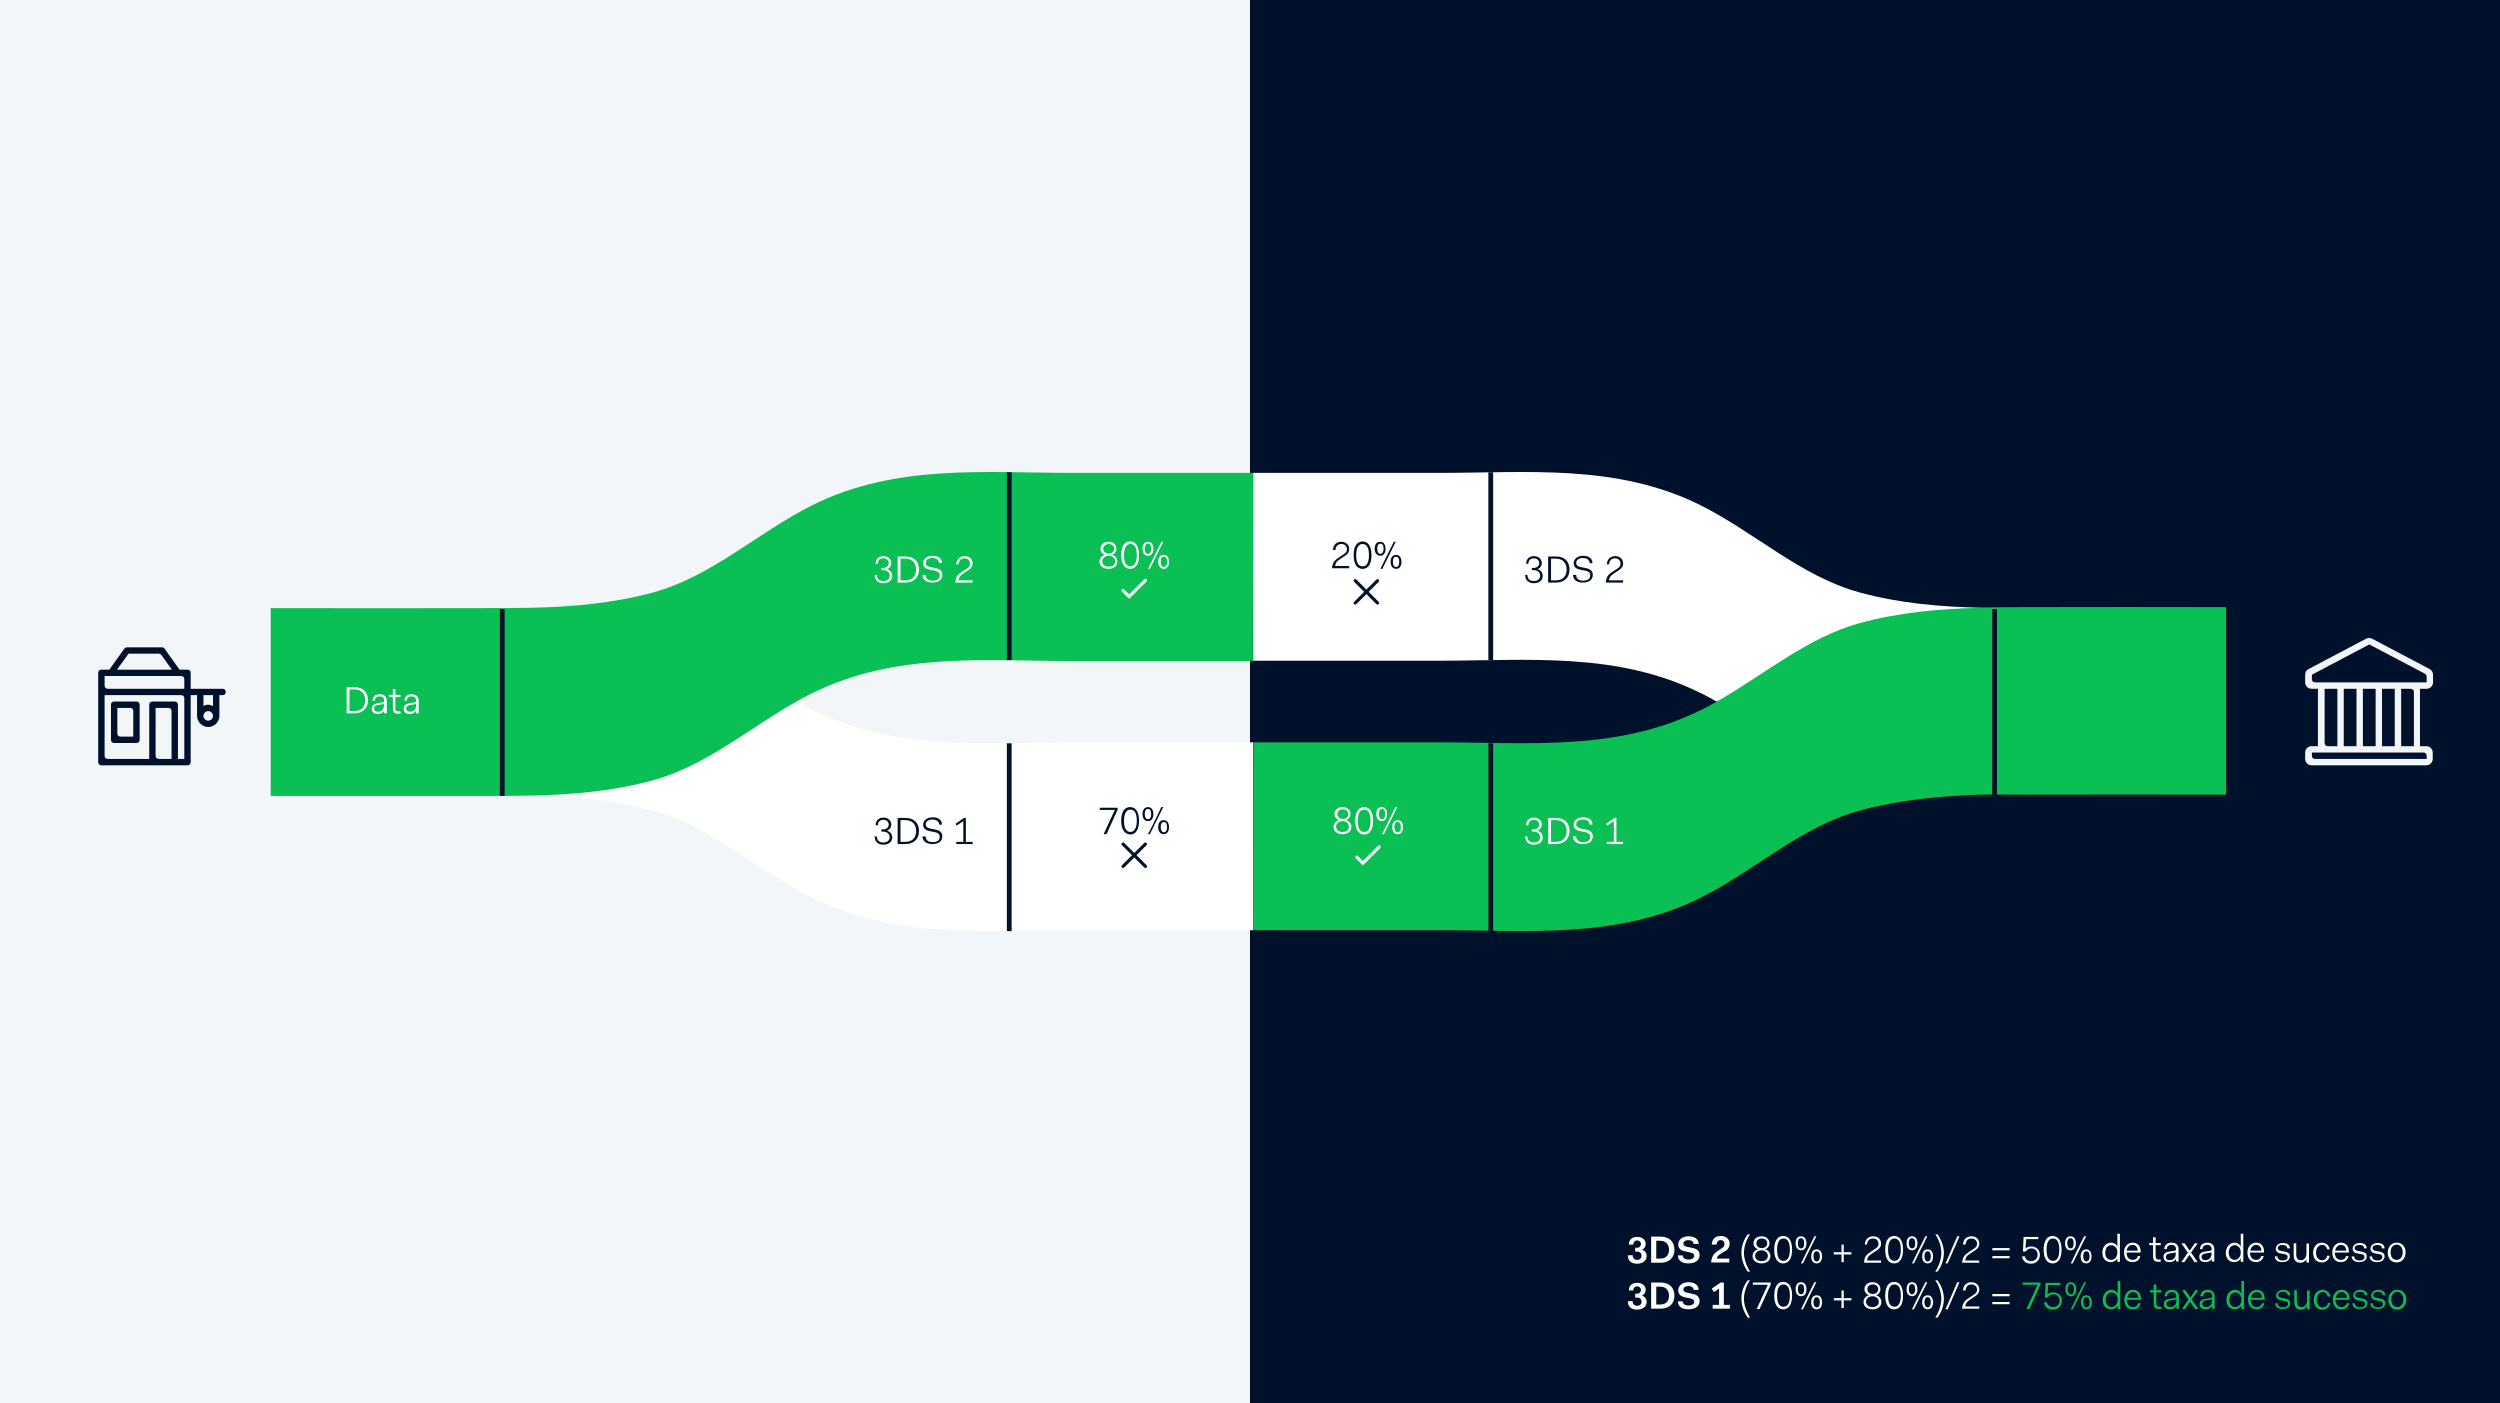 <svg xmlns="http://www.w3.org/2000/svg" xml:space="preserve" x="0" y="0" version="1.1" viewBox="0 0 784 440"><path fill="#00112C" d="M0 0H784V440H0z"/><path fill="#F3F6F9" d="M0 0H392V440H0z"/><path fill="#FFF" d="M538.3 220c-1.8-1-3.5-2-5.3-2.8-26.1-12.9-54.2-10-81.5-10H393v-58.9h58.5c27.3 0 55.4-2.9 81.5 10 17.3 8.6 31.6 22.4 50.2 27.5 12.5 3.4 25.3 4.5 38.1 4.8 4.7.1 9.4.1 14.2.1 35.9.1 26.8 0 62.6 0M249.7 220c1.8 1 3.5 2 5.3 2.8 26.1 12.9 54.2 10 81.5 10H393v58.9h-56.5c-27.3 0-55.4 2.9-81.5-10-17.3-8.6-31.6-22.4-50.2-27.5-12.5-3.4-25.3-4.5-38-4.8h-.1c-4.7-.1-9.4-.1-14.2-.2-35.9-.1-31.8 0-67.6 0"/><path fill="#0ABF53" d="M393 291.7h58.5c27.3 0 55.4 2.9 81.5-10 17.3-8.6 31.6-22.4 50.2-27.5 12.5-3.4 25.3-4.6 38-5h.1c4.7-.1 9.4 0 14.2 0 35.9-.1 26.8 0 62.6 0v-58.8c-35.9 0-26.8-.1-62.6 0-4.7 0-9.4 0-14.2.2-12.8.3-25.6 1.4-38.1 4.8-16.6 4.6-29.8 16.1-44.8 24.6-1.8 1-3.5 2-5.3 2.8-26.1 12.9-54.2 10-81.5 10h-58.5"/><g fill="#00112C"><path d="M479 180.3c0 1.3.8 1.9 2 1.9s2-.6 2-1.7c0-1-.9-1.7-2-1.7h-.6v-.7h.6c.9 0 1.7-.6 1.7-1.5 0-1-.8-1.5-1.7-1.5s-1.7.5-1.7 1.7h-.7c0-1.5 1-2.4 2.4-2.4 1.5 0 2.5.9 2.5 2.2 0 .9-.6 1.7-1.4 1.9.9.2 1.7 1 1.7 2.1 0 1.5-1.2 2.3-2.8 2.3s-2.7-.9-2.7-2.6zM485.5 174.5h2.4c2.9 0 4.3 1.7 4.3 4.1s-1.5 4.1-4.3 4.1h-2.4zm.9.7v6.8h1.5c2.4 0 3.4-1.5 3.4-3.4 0-1.8-1-3.4-3.4-3.4zM494.3 180.4c0 1.1.9 1.7 2.2 1.7 1.4 0 2.2-.6 2.2-1.7 0-2.5-5.2-.6-5.2-3.8 0-1.3 1.2-2.3 3-2.3 1.7 0 2.9.8 2.9 2.3h-.9c0-1-.9-1.6-2.1-1.6s-2.1.6-2.1 1.5c0 2.4 5.2.5 5.2 3.8 0 1.5-1.2 2.4-3.1 2.4s-3.1-.9-3.1-2.4h1zM505.7 179.3l.9-.6c.9-.6 1.6-.9 1.6-2 0-.8-.6-1.6-1.7-1.6s-1.8.6-1.9 1.9h-.7c.1-1.9 1.4-2.6 2.6-2.6 1.5 0 2.5.9 2.5 2.3s-1 1.9-1.9 2.5l-.9.6c-1.3.8-1.5 1.4-1.6 2.2h4.4v.7h-5.4c.1-1.8.8-2.6 2.1-3.4"/></g><g fill="#FFF"><path d="M479 262.3c0 1.3.8 1.9 2 1.9s2-.6 2-1.7c0-1-.9-1.7-2-1.7h-.6v-.7h.6c.9 0 1.7-.6 1.7-1.5 0-1-.8-1.5-1.7-1.5s-1.7.5-1.7 1.7h-.7c0-1.5 1-2.4 2.4-2.4 1.5 0 2.5.9 2.5 2.2 0 .9-.6 1.7-1.4 1.9.9.2 1.7 1 1.7 2.1 0 1.5-1.2 2.3-2.8 2.3s-2.7-.9-2.7-2.6zM485.5 256.5h2.4c2.9 0 4.3 1.7 4.3 4.1s-1.5 4.1-4.3 4.1h-2.4zm.9.7v6.8h1.5c2.4 0 3.4-1.5 3.4-3.4 0-1.8-1-3.4-3.4-3.4zM494.3 262.4c0 1.1.9 1.7 2.2 1.7 1.4 0 2.2-.6 2.2-1.7 0-2.5-5.2-.6-5.2-3.8 0-1.3 1.2-2.3 3-2.3 1.7 0 2.9.8 2.9 2.3h-.9c0-1-.9-1.6-2.1-1.6s-2.1.6-2.1 1.5c0 2.4 5.2.5 5.2 3.8 0 1.5-1.2 2.4-3.1 2.4s-3.1-.9-3.1-2.4h1zM503.7 258.3l2.6-1.8h.6v7.5h2.1v.7h-5.1v-.7h2.2v-6.5l-2.1 1.4z"/></g><g fill="#00112C"><path d="m419.9 174.8.9-.6c.9-.6 1.6-.9 1.6-2 0-.8-.6-1.6-1.7-1.6s-1.8.6-1.9 1.9h-.8c.1-1.9 1.4-2.6 2.6-2.6 1.5 0 2.5.9 2.5 2.3s-1 1.9-1.9 2.5l-.9.6c-1.3.8-1.5 1.4-1.6 2.2h4.4v.7h-5.4c.2-1.8.9-2.6 2.2-3.4M424.5 174.1c0-2.4.8-4.3 2.8-4.3s2.8 1.9 2.8 4.3-.8 4.3-2.8 4.3-2.8-1.9-2.8-4.3m4.8 0c0-2.2-.6-3.5-2-3.5s-2 1.4-2 3.5c0 2.2.6 3.5 2 3.5s2-1.3 2-3.5M431.1 172.1c0-1.2.5-2.2 1.7-2.2s1.7 1 1.7 2.2-.5 2.2-1.7 2.2c-1.1-.1-1.7-1-1.7-2.2m2.8 0c0-1-.3-1.6-1-1.6s-1 .6-1 1.6.4 1.6 1 1.6 1-.7 1-1.6m3.2-2.2h.6l-4.2 8.5h-.6c1-2.1 3.2-6.5 4.2-8.5m-1 6.3c0-1.2.5-2.2 1.7-2.2s1.7 1 1.7 2.2-.5 2.2-1.7 2.2c-1.2-.1-1.7-1-1.7-2.2m2.7 0c0-1-.3-1.6-1-1.6s-1 .6-1 1.6.4 1.6 1 1.6c.7 0 1-.6 1-1.6"/></g><g fill="none" stroke="#00112C" stroke-linecap="round" stroke-miterlimit="10"><path d="M432 182.1 425 189.1"/><path d="M432 189.1 425 182.1"/></g><g fill="#FFF"><path d="M419.9 257.2c-.8-.3-1.4-1-1.4-1.9 0-1.3 1-2.2 2.5-2.2s2.5.9 2.5 2.2c0 .9-.6 1.7-1.4 1.9.9.2 1.7 1 1.7 2.1 0 1.5-1.2 2.3-2.8 2.3s-2.8-.9-2.8-2.3c0-1 .8-1.9 1.7-2.1m1.1 3.7c1.2 0 2-.6 2-1.7 0-1-.9-1.7-2-1.7s-2 .7-2 1.7c0 1.1.9 1.7 2 1.7m1.8-5.6c0-1-.8-1.5-1.7-1.5s-1.7.6-1.7 1.5.7 1.5 1.7 1.5 1.7-.5 1.7-1.5M425 257.4c0-2.4.8-4.3 2.8-4.3s2.8 1.9 2.8 4.3-.8 4.3-2.8 4.3c-2-.1-2.8-1.9-2.8-4.3m4.8 0c0-2.2-.6-3.5-2-3.5s-2 1.4-2 3.5c0 2.2.6 3.5 2 3.5s2-1.4 2-3.5M431.6 255.3c0-1.2.5-2.2 1.7-2.2s1.7 1 1.7 2.2-.5 2.2-1.7 2.2c-1.1 0-1.7-1-1.7-2.2m2.8 0c0-1-.3-1.6-1-1.6s-1 .6-1 1.6.4 1.6 1 1.6 1-.6 1-1.6m3.2-2.2h.6l-4.2 8.5h-.6c1-2 3.2-6.4 4.2-8.5m-1 6.3c0-1.2.5-2.2 1.7-2.2s1.7 1 1.7 2.2-.5 2.2-1.7 2.2-1.7-1-1.7-2.2m2.7 0c0-1-.3-1.6-1-1.6s-1 .6-1 1.6.4 1.6 1 1.6c.7 0 1-.6 1-1.6"/></g><path fill="none" stroke="#F3F6F9" stroke-linecap="round" stroke-miterlimit="10" d="M425.5 268.8 427.4 270.7 432.5 265.6"/><g fill="#FFF"><path d="M512 393.6c0 1 .6 1.5 1.4 1.5s1.4-.5 1.4-1.3-.6-1.3-1.4-1.3h-.6v-1.2h.6c.7 0 1.2-.5 1.2-1.2s-.6-1.1-1.2-1.1-1.2.4-1.2 1.3h-1.4c0-1.6 1.1-2.4 2.6-2.4 1.6 0 2.7.9 2.7 2.2 0 .8-.5 1.6-1.2 1.8.9.3 1.5 1 1.5 2 0 1.5-1.3 2.4-3 2.4s-2.9-.8-2.9-2.6zM517.8 387.8h2.9c2.9 0 4.4 1.7 4.4 4.1s-1.5 4.1-4.4 4.1h-2.9zm1.6 1.3v5.6h1.2c2.1 0 2.8-1.3 2.8-2.8s-.8-2.8-2.8-2.8zM527.7 393.7c0 .8.7 1.3 1.8 1.3 1.2 0 1.8-.5 1.8-1.2 0-1.9-5-.3-5-3.6 0-1.4 1.3-2.5 3.2-2.5s3.2.9 3.2 2.4h-1.6c0-.8-.7-1.2-1.6-1.2s-1.6.4-1.6 1.1c0 1.9 5.1.3 5.1 3.6 0 1.5-1.2 2.6-3.5 2.6-2.2 0-3.3-1-3.3-2.5zM538.7 392.3l.9-.6c.8-.5 1.2-.8 1.2-1.6 0-.6-.4-1.2-1.2-1.2s-1.2.5-1.3 1.4h-1.5c.1-2 1.4-2.7 2.8-2.7 1.6 0 2.8.9 2.8 2.4 0 1.3-.7 2-1.8 2.6l-1 .6c-1 .6-1.1 1-1.2 1.5h3.9v1.2h-5.7c.2-1.8.7-2.7 2.1-3.6"/></g><g fill="#FFF"><path d="M548.1 387.1h.7c-.7.9-1.9 3.3-1.9 5.8s1.3 4.9 1.9 5.9h-.7c-.8-1.1-2-3.3-2-5.9s1.1-4.7 2-5.8M551.3 391.8c-.8-.3-1.4-1-1.4-1.9 0-1.3 1-2.2 2.5-2.2s2.5.9 2.5 2.2c0 .9-.6 1.7-1.4 1.9.9.2 1.7 1 1.7 2.1 0 1.5-1.2 2.3-2.8 2.3s-2.8-.9-2.8-2.3c0-1.1.8-1.9 1.7-2.1m1.1 3.7c1.2 0 2-.6 2-1.7 0-1-.9-1.7-2-1.7s-2 .7-2 1.7c0 1.1.9 1.7 2 1.7m1.8-5.6c0-1-.8-1.5-1.7-1.5-1 0-1.7.6-1.7 1.5s.7 1.5 1.7 1.5 1.7-.6 1.7-1.5M556.4 391.9c0-2.4.8-4.3 2.8-4.3s2.8 1.9 2.8 4.3-.8 4.3-2.8 4.3-2.8-1.9-2.8-4.3m4.9 0c0-2.2-.6-3.5-2-3.5s-2 1.4-2 3.5c0 2.2.6 3.5 2 3.5s2-1.3 2-3.5M563.1 389.9c0-1.2.5-2.2 1.7-2.2s1.7 1 1.7 2.2-.5 2.2-1.7 2.2c-1.2-.1-1.7-1-1.7-2.2m2.7 0c0-1-.3-1.6-1-1.6s-1 .6-1 1.6.4 1.6 1 1.6c.7 0 1-.6 1-1.6m3.2-2.2h.6l-4.2 8.5h-.6c1-2.1 3.2-6.5 4.2-8.5m-1 6.3c0-1.2.5-2.2 1.7-2.2s1.7 1 1.7 2.2-.5 2.2-1.7 2.2-1.7-1-1.7-2.2m2.7 0c0-1-.3-1.6-1-1.6s-1 .6-1 1.6.4 1.6 1 1.6c.7 0 1-.6 1-1.6M575.1 392.7h2.4v-2.4h.7v2.4h2.4v.7h-2.4v2.4h-.7v-2.4h-2.4zM586.6 392.6l.9-.6c.9-.6 1.6-.9 1.6-2 0-.8-.6-1.6-1.7-1.6s-1.8.6-1.9 1.9h-.7c.1-1.9 1.4-2.6 2.6-2.6 1.5 0 2.5.9 2.5 2.3s-1 1.9-1.9 2.5l-.9.6c-1.3.8-1.5 1.4-1.6 2.2h4.4v.7h-5.3c0-1.8.7-2.6 2-3.4M591.2 391.9c0-2.4.8-4.3 2.8-4.3s2.8 1.9 2.8 4.3-.8 4.3-2.8 4.3-2.8-1.9-2.8-4.3m4.9 0c0-2.2-.6-3.5-2-3.5s-2 1.4-2 3.5c0 2.2.6 3.5 2 3.5 1.3 0 2-1.3 2-3.5M597.9 389.9c0-1.2.5-2.2 1.7-2.2s1.7 1 1.7 2.2-.5 2.2-1.7 2.2c-1.2-.1-1.7-1-1.7-2.2m2.7 0c0-1-.3-1.6-1-1.6s-1 .6-1 1.6.4 1.6 1 1.6c.7 0 1-.6 1-1.6m3.2-2.2h.6l-4.2 8.5h-.6c1-2.1 3.2-6.5 4.2-8.5m-1 6.3c0-1.2.5-2.2 1.7-2.2s1.7 1 1.7 2.2-.5 2.2-1.7 2.2-1.7-1-1.7-2.2m2.7 0c0-1-.3-1.6-1-1.6s-1 .6-1 1.6.4 1.6 1 1.6c.7 0 1-.6 1-1.6M608.8 392.9c0-2.5-1.2-4.9-1.9-5.8h.7c.8 1.1 2 3.2 2 5.8s-1.1 4.7-2 5.9h-.7c.6-.9 1.9-3.3 1.9-5.9M613.8 387.7h.7l-3.7 8.5h-.7zM617.5 392.6l.9-.6c.9-.6 1.6-.9 1.6-2 0-.8-.6-1.6-1.7-1.6s-1.8.6-1.9 1.9h-.8c.1-1.9 1.4-2.6 2.6-2.6 1.5 0 2.5.9 2.5 2.3s-1 1.9-1.9 2.5l-.9.6c-1.3.8-1.5 1.4-1.6 2.2h4.4v.7h-5.4c.2-1.8.9-2.6 2.2-3.4M624.8 391.4h5.4v.7h-5.4zm0 2.5h5.4v.7h-5.4zM635 393.9c.1.8.7 1.6 2 1.6 1 0 2-.7 2-2 0-1.2-.8-2-2-2-.7 0-1.3.3-1.8 1h-.8l.2-4.6h4.6v.7h-3.8l-.2 3c.4-.5 1-.7 1.8-.7 1.5 0 2.7 1 2.7 2.6 0 1.8-1.3 2.8-2.8 2.8-1.7 0-2.6-1-2.8-2.3h.9zM640.9 391.9c0-2.4.8-4.3 2.8-4.3s2.8 1.9 2.8 4.3-.8 4.3-2.8 4.3-2.8-1.9-2.8-4.3m4.9 0c0-2.2-.6-3.5-2-3.5s-2 1.4-2 3.5c0 2.2.6 3.5 2 3.5s2-1.3 2-3.5M647.6 389.9c0-1.2.5-2.2 1.7-2.2s1.7 1 1.7 2.2-.5 2.2-1.7 2.2c-1.2-.1-1.7-1-1.7-2.2m2.7 0c0-1-.3-1.6-1-1.6s-1 .6-1 1.6.4 1.6 1 1.6c.7 0 1-.6 1-1.6m3.3-2.2h.6l-4.2 8.5h-.6c1-2.1 3.1-6.5 4.2-8.5m-1.1 6.3c0-1.2.5-2.2 1.7-2.2s1.7 1 1.7 2.2-.5 2.2-1.7 2.2-1.7-1-1.7-2.2m2.8 0c0-1-.3-1.6-1-1.6s-1 .6-1 1.6.4 1.6 1 1.6 1-.6 1-1.6M662 389.7c.9 0 1.6.4 2 1.2v-4h.8v8.8h-.8v-1.1c-.4.8-1.2 1.2-2.1 1.2-1.5 0-2.6-1.1-2.6-3 0-1.8 1.2-3.1 2.7-3.1m.1 5.4c1 0 1.8-.8 1.9-2.2v-.2c0-1.4-.9-2.2-1.9-2.2-1.1 0-1.9.9-1.9 2.4 0 1.4.8 2.2 1.9 2.2M668.8 389.7c1.5 0 2.5 1 2.5 2.8v.3h-4.4c0 1.4.7 2.3 1.9 2.3.9 0 1.5-.5 1.6-1.2h.8c-.2 1.1-1.1 1.9-2.4 1.9-1.8 0-2.7-1.2-2.7-3.1 0-1.7 1.1-3 2.7-3m-1.9 2.5h3.5c-.1-1.2-.7-1.8-1.7-1.8-.9 0-1.6.7-1.8 1.8M675.2 390.5H674v-.7h1.2V388h.8v1.8h1.6v.7H676v3.5c0 .7.3 1 .9 1h.7v.7h-.8c-1.1 0-1.6-.5-1.6-1.7zM680.3 392.5l1.3-.2c.6-.1.8-.2.8-.5 0-.9-.5-1.4-1.4-1.4s-1.5.5-1.5 1.3h-.8c.1-1.2.9-2 2.3-2s2.2.8 2.2 2.1v3.8h-.8v-.9c-.3.7-1.1 1.1-2 1.1-1.2 0-1.9-.6-1.9-1.6-.1-.9.5-1.5 1.8-1.7m2 .1c-.1.2-.4.3-.7.3l-1.2.2c-.8.1-1.2.5-1.2 1.1s.4 1 1.2 1c1 0 1.9-.6 1.9-1.9zM686.1 392.8l-2-2.9h1l1.6 2.3 1.6-2.3h.9l-2.1 2.9 2.1 3h-1l-1.6-2.3-1.6 2.3h-.9zM691.5 392.5l1.3-.2c.6-.1.8-.2.8-.5 0-.9-.5-1.4-1.4-1.4s-1.5.5-1.5 1.3h-.8c.1-1.2.9-2 2.3-2s2.2.8 2.2 2.1v3.8h-.8v-.9c-.3.7-1.1 1.1-2 1.1-1.2 0-1.9-.6-1.9-1.6-.1-.9.5-1.5 1.8-1.7m2 .1c-.1.2-.4.3-.7.3l-1.2.2c-.8.1-1.2.5-1.2 1.1s.4 1 1.2 1c1 0 1.9-.6 1.9-1.9zM700.7 389.7c.9 0 1.6.4 2 1.2v-4h.8v8.8h-.8v-1.1c-.4.8-1.2 1.2-2.1 1.2-1.5 0-2.6-1.1-2.6-3 .1-1.8 1.3-3.1 2.7-3.1m.1 5.4c1 0 1.8-.8 1.9-2.2v-.2c0-1.4-.9-2.2-1.9-2.2-1.1 0-1.9.9-1.9 2.4.1 1.4.9 2.2 1.9 2.2M707.5 389.7c1.5 0 2.5 1 2.5 2.8v.3h-4.4c0 1.4.7 2.3 1.9 2.3.9 0 1.5-.5 1.6-1.2h.8c-.2 1.1-1.1 1.9-2.4 1.9-1.8 0-2.7-1.2-2.7-3.1 0-1.7 1.2-3 2.7-3m-1.8 2.5h3.5c-.1-1.2-.7-1.8-1.7-1.8-.9 0-1.6.7-1.8 1.8M714.2 394.1c0 .8.8 1.2 1.6 1.2 1 0 1.6-.4 1.6-1.1 0-.6-.3-.8-1-.9l-1.1-.2c-.8-.1-1.6-.5-1.6-1.5 0-1.1 1-1.8 2.2-1.8s2.2.5 2.2 1.7h-.8c0-.7-.6-1.1-1.5-1.1s-1.5.4-1.5 1c0 .5.4.8 1.1.9l1.1.2c.9.2 1.6.5 1.6 1.5 0 1.2-1 1.8-2.4 1.8-1.3 0-2.3-.6-2.3-1.8h.8zM719.3 389.9h.8v3.5c0 1.3.6 1.8 1.5 1.8 1 0 1.7-.8 1.7-2.2v-3h.8v5.9h-.8v-1c-.4.7-1.1 1.1-1.9 1.1-1.2 0-2.1-.6-2.1-2.4zM728.1 389.7c1.4 0 2.3.9 2.5 2.1h-.8c-.2-.8-.7-1.4-1.6-1.4-1 0-1.9.9-1.9 2.4s.8 2.4 1.9 2.4c.9 0 1.5-.6 1.6-1.4h.8c-.2 1.2-1.1 2.1-2.5 2.1-1.7 0-2.7-1.2-2.7-3.1 0-1.8 1.2-3.1 2.7-3.1M734.1 389.7c1.5 0 2.5 1 2.5 2.8v.3h-4.4c0 1.4.7 2.3 1.9 2.3.9 0 1.5-.5 1.6-1.2h.8c-.2 1.1-1.1 1.9-2.4 1.9-1.8 0-2.7-1.2-2.7-3.1 0-1.7 1.2-3 2.7-3m-1.8 2.5h3.5c-.1-1.2-.7-1.8-1.7-1.8-.9 0-1.6.7-1.8 1.8M738.3 394.1c0 .8.8 1.2 1.6 1.2 1 0 1.6-.4 1.6-1.1 0-.6-.3-.8-1-.9l-1.1-.2c-.8-.1-1.6-.5-1.6-1.5 0-1.1 1-1.8 2.2-1.8s2.2.5 2.2 1.7h-.8c0-.7-.6-1.1-1.5-1.1s-1.5.4-1.5 1c0 .5.4.8 1.1.9l1.1.2c.9.2 1.6.5 1.6 1.5 0 1.2-1 1.8-2.4 1.8-1.3 0-2.3-.6-2.3-1.8h.8zM743.9 394.1c0 .8.8 1.2 1.6 1.2 1 0 1.6-.4 1.6-1.1 0-.6-.3-.8-1-.9l-1.1-.2c-.8-.1-1.6-.5-1.6-1.5 0-1.1 1-1.8 2.2-1.8s2.2.5 2.2 1.7h-.8c0-.7-.6-1.1-1.5-1.1s-1.5.4-1.5 1c0 .5.4.8 1.1.9l1.1.2c.9.2 1.6.5 1.6 1.5 0 1.2-1 1.8-2.4 1.8-1.3 0-2.3-.6-2.3-1.8h.8zM751.6 389.7c1.7 0 2.8 1.2 2.8 3.1 0 1.8-1.2 3.1-2.8 3.1-1.7 0-2.8-1.2-2.8-3.1 0-1.8 1.2-3.1 2.8-3.1m0 5.4c1.1 0 1.9-.9 1.9-2.4 0-1.4-.8-2.4-1.9-2.4s-1.9.9-1.9 2.4.7 2.4 1.9 2.4"/></g><g fill="#FFF"><path d="M512 408c0 1 .6 1.5 1.4 1.5s1.4-.5 1.4-1.3-.6-1.3-1.4-1.3h-.6v-1.2h.6c.7 0 1.2-.5 1.2-1.2s-.6-1.1-1.2-1.1-1.2.4-1.2 1.3h-1.4c0-1.6 1.1-2.4 2.6-2.4 1.6 0 2.7.9 2.7 2.2 0 .8-.5 1.6-1.2 1.8.9.3 1.5 1 1.5 2 0 1.5-1.3 2.4-3 2.4s-2.9-.8-2.9-2.6zM517.8 402.2h2.9c2.9 0 4.4 1.7 4.4 4.1s-1.5 4.1-4.4 4.1h-2.9zm1.6 1.3v5.6h1.2c2.1 0 2.8-1.3 2.8-2.8s-.8-2.8-2.8-2.8zM527.7 408.1c0 .8.7 1.3 1.8 1.3 1.2 0 1.8-.5 1.8-1.2 0-1.9-5-.3-5-3.6 0-1.4 1.3-2.5 3.2-2.5s3.2.9 3.2 2.4h-1.6c0-.8-.7-1.2-1.6-1.2s-1.6.4-1.6 1.1c0 1.9 5.1.3 5.1 3.6 0 1.5-1.2 2.6-3.5 2.6-2.2 0-3.3-1-3.3-2.5zM536.8 404.1l2.8-1.9h1v7h1.9v1.2h-5.4v-1.2h2v-5.1l-1.6 1.1z"/></g><g fill="#FFF"><path d="M548.1 401.5h.7c-.7.9-1.9 3.3-1.9 5.8s1.3 4.9 1.9 5.9h-.7c-.8-1.1-2-3.3-2-5.9s1.1-4.7 2-5.8M554.4 402.9h-4.7v-.7h5.6v.6l-3.5 7.7h-.9zM556.4 406.3c0-2.4.8-4.3 2.8-4.3s2.8 1.9 2.8 4.3-.8 4.3-2.8 4.3-2.8-1.9-2.8-4.3m4.9 0c0-2.2-.6-3.5-2-3.5s-2 1.4-2 3.5c0 2.2.6 3.5 2 3.5s2-1.3 2-3.5M563.1 404.3c0-1.2.5-2.2 1.7-2.2s1.7 1 1.7 2.2-.5 2.2-1.7 2.2c-1.2-.1-1.7-1-1.7-2.2m2.7 0c0-1-.3-1.6-1-1.6s-1 .6-1 1.6.4 1.6 1 1.6c.7 0 1-.6 1-1.6m3.2-2.2h.6l-4.2 8.5h-.6c1-2.1 3.2-6.5 4.2-8.5m-1 6.3c0-1.2.5-2.2 1.7-2.2s1.7 1 1.7 2.2-.5 2.2-1.7 2.2-1.7-1-1.7-2.2m2.7 0c0-1-.3-1.6-1-1.6s-1 .6-1 1.6.4 1.6 1 1.6c.7 0 1-.6 1-1.6M575.1 407.1h2.4v-2.4h.7v2.4h2.4v.7h-2.4v2.4h-.7v-2.4h-2.4zM586.1 406.2c-.8-.3-1.4-1-1.4-1.9 0-1.3 1-2.2 2.5-2.2s2.5.9 2.5 2.2c0 .9-.6 1.7-1.4 1.9.9.2 1.7 1 1.7 2.1 0 1.5-1.2 2.3-2.8 2.3s-2.8-.9-2.8-2.3c0-1.1.8-1.9 1.7-2.1m1.1 3.7c1.2 0 2-.6 2-1.7 0-1-.9-1.7-2-1.7s-2 .7-2 1.7c0 1.1.9 1.7 2 1.7m1.8-5.6c0-1-.8-1.5-1.7-1.5-1 0-1.7.6-1.7 1.5s.7 1.5 1.7 1.5 1.7-.6 1.7-1.5M591.2 406.3c0-2.4.8-4.3 2.8-4.3s2.8 1.9 2.8 4.3-.8 4.3-2.8 4.3-2.8-1.9-2.8-4.3m4.9 0c0-2.2-.6-3.5-2-3.5s-2 1.4-2 3.5c0 2.2.6 3.5 2 3.5 1.3 0 2-1.3 2-3.5M597.9 404.3c0-1.2.5-2.2 1.7-2.2s1.7 1 1.7 2.2-.5 2.2-1.7 2.2c-1.2-.1-1.7-1-1.7-2.2m2.7 0c0-1-.3-1.6-1-1.6s-1 .6-1 1.6.4 1.6 1 1.6c.7 0 1-.6 1-1.6m3.2-2.2h.6l-4.2 8.5h-.6c1-2.1 3.2-6.5 4.2-8.5m-1 6.3c0-1.2.5-2.2 1.7-2.2s1.7 1 1.7 2.2-.5 2.2-1.7 2.2-1.7-1-1.7-2.2m2.7 0c0-1-.3-1.6-1-1.6s-1 .6-1 1.6.4 1.6 1 1.6c.7 0 1-.6 1-1.6M608.8 407.3c0-2.5-1.2-4.9-1.9-5.8h.7c.8 1.1 2 3.2 2 5.8s-1.1 4.7-2 5.9h-.7c.6-.9 1.9-3.3 1.9-5.9M613.8 402.1h.7l-3.7 8.5h-.7zM617.5 407l.9-.6c.9-.6 1.6-.9 1.6-2 0-.8-.6-1.6-1.7-1.6s-1.8.6-1.9 1.9h-.8c.1-1.9 1.4-2.6 2.6-2.6 1.5 0 2.5.9 2.5 2.3s-1 1.9-1.9 2.5l-.9.6c-1.3.8-1.5 1.4-1.6 2.2h4.4v.7h-5.4c.2-1.8.9-2.6 2.2-3.4M624.8 405.8h5.4v.7h-5.4zm0 2.5h5.4v.7h-5.4z"/></g><g fill="#0ABF53"><path d="M639 402.9h-4.7v-.7h5.6v.6l-3.5 7.7h-.9zM641.9 408.3c.1.8.7 1.6 2 1.6 1 0 2-.7 2-2 0-1.2-.8-2-2-2-.7 0-1.3.3-1.8 1h-.8l.2-4.6h4.6v.7h-3.8l-.2 3c.4-.5 1-.7 1.8-.7 1.5 0 2.7 1 2.7 2.6 0 1.8-1.3 2.8-2.8 2.8-1.7 0-2.6-1-2.8-2.3h.9zM647.7 404.3c0-1.2.5-2.2 1.7-2.2s1.7 1 1.7 2.2-.5 2.2-1.7 2.2c-1.2-.1-1.7-1-1.7-2.2m2.7 0c0-1-.3-1.6-1-1.6s-1 .6-1 1.6.4 1.6 1 1.6c.7 0 1-.6 1-1.6m3.2-2.2h.6l-4.2 8.5h-.6c1-2.1 3.2-6.5 4.2-8.5m-1 6.3c0-1.2.5-2.2 1.7-2.2s1.7 1 1.7 2.2-.5 2.2-1.7 2.2-1.7-1-1.7-2.2m2.7 0c0-1-.3-1.6-1-1.6s-1 .6-1 1.6.4 1.6 1 1.6c.7 0 1-.6 1-1.6M662.1 404.5c.9 0 1.6.4 2 1.2v-4h.8v8.8h-.8v-1.1c-.4.8-1.2 1.2-2.1 1.2-1.5 0-2.6-1.1-2.6-3 .1-1.9 1.3-3.1 2.7-3.1m.1 5.4c1 0 1.8-.8 1.9-2.2v-.2c0-1.4-.9-2.2-1.9-2.2-1.1 0-1.9.9-1.9 2.4.1 1.4.9 2.2 1.9 2.2M668.9 404.5c1.5 0 2.5 1 2.5 2.8v.3H667c0 1.4.7 2.3 1.9 2.3.9 0 1.5-.5 1.6-1.2h.8c-.2 1.1-1.1 1.9-2.4 1.9-1.8 0-2.7-1.2-2.7-3.1 0-1.8 1.2-3 2.7-3m-1.8 2.5h3.5c-.1-1.2-.7-1.8-1.7-1.8-.9 0-1.6.7-1.8 1.8M675.4 405.3h-1.2v-.7h1.2v-1.8h.8v1.8h1.6v.7h-1.6v3.5c0 .7.3 1 .9 1h.7v.7h-.8c-1.1 0-1.6-.5-1.6-1.7zM680.4 407.3l1.3-.2c.6-.1.8-.2.8-.5 0-.9-.5-1.4-1.4-1.4s-1.5.5-1.5 1.3h-.8c.1-1.2.9-2 2.3-2s2.2.8 2.2 2.1v3.8h-.8v-.9c-.3.7-1.1 1.1-2 1.1-1.2 0-1.9-.6-1.9-1.6s.5-1.5 1.8-1.7m2.1 0c-.1.2-.4.3-.7.3l-1.2.2c-.8.1-1.2.5-1.2 1.1s.4 1 1.2 1c1 0 1.9-.6 1.9-1.9zM686.3 407.5l-2-2.9h1l1.6 2.3 1.6-2.3h.9l-2.1 2.9 2.1 3h-1l-1.6-2.3-1.6 2.3h-.9zM691.7 407.3l1.3-.2c.6-.1.8-.2.8-.5 0-.9-.5-1.4-1.4-1.4s-1.5.5-1.5 1.3h-.9c.1-1.2.9-2 2.3-2s2.2.8 2.2 2.1v3.8h-.8v-.9c-.3.7-1.1 1.1-2 1.1-1.2 0-1.9-.6-1.9-1.6s.6-1.5 1.9-1.7m2 0c-.1.2-.4.3-.7.3l-1.2.2c-.8.1-1.2.5-1.2 1.1s.4 1 1.2 1c1 0 1.9-.6 1.9-1.9zM700.9 404.5c.9 0 1.6.4 2 1.2v-4h.8v8.8h-.8v-1.1c-.4.8-1.2 1.2-2.1 1.2-1.5 0-2.6-1.1-2.6-3 .1-1.9 1.2-3.1 2.7-3.1m.1 5.4c1 0 1.8-.8 1.9-2.2v-.2c0-1.4-.9-2.2-1.9-2.2-1.1 0-1.9.9-1.9 2.4 0 1.4.8 2.2 1.9 2.2M707.7 404.5c1.5 0 2.5 1 2.5 2.8v.3h-4.4c0 1.4.7 2.3 1.9 2.3.9 0 1.5-.5 1.6-1.2h.8c-.2 1.1-1.1 1.9-2.4 1.9-1.8 0-2.7-1.2-2.7-3.1 0-1.8 1.2-3 2.7-3m-1.8 2.5h3.5c-.1-1.2-.7-1.8-1.7-1.8-.9 0-1.6.7-1.8 1.8M714.3 408.8c0 .8.8 1.2 1.6 1.2 1 0 1.6-.4 1.6-1.1 0-.6-.3-.8-1-.9l-1.1-.2c-.8-.1-1.6-.5-1.6-1.5 0-1.1 1-1.8 2.2-1.8s2.2.5 2.2 1.7h-.8c0-.7-.6-1.1-1.5-1.1s-1.5.4-1.5 1c0 .5.4.8 1.1.9l1.1.2c.9.2 1.6.5 1.6 1.5 0 1.2-1 1.8-2.4 1.8-1.3 0-2.3-.6-2.3-1.8h.8zM719.5 404.6h.8v3.5c0 1.3.6 1.8 1.5 1.8 1 0 1.7-.8 1.7-2.2v-3h.8v5.9h-.8v-1c-.4.7-1.1 1.1-1.9 1.1-1.2 0-2.1-.6-2.1-2.4zM728.3 404.5c1.4 0 2.3.9 2.5 2.1h-.8c-.2-.8-.7-1.4-1.6-1.4-1 0-1.9.9-1.9 2.4s.8 2.4 1.9 2.4c.9 0 1.5-.6 1.6-1.4h.8c-.2 1.2-1.1 2.1-2.5 2.1-1.7 0-2.7-1.2-2.7-3.1s1.2-3.1 2.7-3.1M734.3 404.5c1.5 0 2.5 1 2.5 2.8v.3h-4.4c0 1.4.7 2.3 1.9 2.3.9 0 1.5-.5 1.6-1.2h.8c-.2 1.1-1.1 1.9-2.4 1.9-1.8 0-2.7-1.2-2.7-3.1 0-1.8 1.2-3 2.7-3m-1.8 2.5h3.5c-.1-1.2-.7-1.8-1.7-1.8-.9 0-1.6.7-1.8 1.8M738.5 408.8c0 .8.8 1.2 1.6 1.2 1 0 1.6-.4 1.6-1.1 0-.6-.3-.8-1-.9l-1.1-.2c-.8-.1-1.6-.5-1.6-1.5 0-1.1 1-1.8 2.2-1.8s2.2.5 2.2 1.7h-.8c0-.7-.6-1.1-1.5-1.1s-1.5.4-1.5 1c0 .5.4.8 1.1.9l1.1.2c.9.2 1.6.5 1.6 1.5 0 1.2-1 1.8-2.4 1.8-1.3 0-2.3-.6-2.3-1.8h.8zM744.1 408.8c0 .8.8 1.2 1.6 1.2 1 0 1.6-.4 1.6-1.1 0-.6-.3-.8-1-.9l-1.1-.2c-.8-.1-1.6-.5-1.6-1.5 0-1.1 1-1.8 2.2-1.8s2.2.5 2.2 1.7h-.8c0-.7-.6-1.1-1.5-1.1s-1.5.4-1.5 1c0 .5.4.8 1.1.9l1.1.2c.9.2 1.6.5 1.6 1.5 0 1.2-1 1.8-2.4 1.8-1.3 0-2.3-.6-2.3-1.8h.8zM751.8 404.5c1.7 0 2.8 1.2 2.8 3.1 0 1.8-1.2 3.1-2.8 3.1-1.7 0-2.8-1.2-2.8-3.1s1.2-3.1 2.8-3.1m0 5.4c1.1 0 1.9-.9 1.9-2.4 0-1.4-.8-2.4-1.9-2.4s-1.9.9-1.9 2.4.7 2.4 1.9 2.4"/></g><path fill="#F3F6F9" d="M757 217v17h-4v-18h3c.6 0 1 .5 1 1m3 19c.6 0 1 .4 1 1v1h-35c-.6 0-1-.4-1-1v-1h35m-31-3v-17h4v18h-3c-.6 0-1-.4-1-1m12 1v-18h4v18zm-6-18h4v18h-4zm16 18h-4v-18h4zm-25-20c-.6 0-1-.4-1-1v-1.4l18-9.5 17.5 9.2c.3.2.5.5.5.9v1.8h-35m35 2c1.1 0 2-.9 2-2v-2.4c0-.7-.4-1.4-1.1-1.8l-18-9.5c-.6-.3-1.3-.3-1.9 0l-18 9.5c-.7.3-1.1 1-1.1 1.8v2.4c0 1.1.9 2 2 2h2v18h-2c-1.1 0-2 .9-2 2v2c0 1.1.9 2 2 2h36c1.1 0 2-.9 2-2v-2c0-1.1-.9-2-2-2h-2v-18z"/><g fill="#00112C"><path d="M68.8 218h1c.6 0 1-.4 1-1s-.4-1-1-1h-10v-5c0-.6-.4-1-1-1h-2.5l-4.7-6.6c-.2-.3-.5-.4-.8-.4h-11c-.3 0-.6.2-.8.4l-4.7 6.6h-2.5c-.6 0-1 .4-1 1v28c0 .6.4 1 1 1h27c.6 0 1-.4 1-1v-21h2v6.5c0 1.9 1.6 3.5 3.5 3.5s3.5-1.6 3.5-3.5zm-28.5-13h9.5c.3 0 .6.2.8.4l3.3 4.6H36.7zm-7.5 7h24c.6 0 1 .4 1 1v3h-24c-.6 0-1-.4-1-1zm16 25v-15h4c.6 0 1 .4 1 1v15h-4c-.6 0-1-.4-1-1m9 1h-2v-17c0-.6-.4-1-1-1h-7c-.6 0-1 .4-1 1v17h-13c-.6 0-1-.4-1-1v-19h24c.6 0 1 .4 1 1zm7.5-12c-.8 0-1.5-.7-1.5-1.5s.7-1.5 1.5-1.5 1.5.7 1.5 1.5-.7 1.5-1.5 1.5m1.5-4.6c-.5-.2-1-.4-1.5-.4s-1 .1-1.5.4V218h3z"/><path d="M35.8 233h7c.6 0 1-.4 1-1v-11c0-.6-.4-1-1-1h-7c-.6 0-1 .4-1 1v11c0 .6.4 1 1 1m1-11h4c.6 0 1 .4 1 1v8h-4c-.6 0-1-.4-1-1z"/></g><path fill="#0ABF53" d="M393 148.3h-56.5c-27.3 0-55.4-2.9-81.5 10-17.3 8.6-31.6 22.4-50.2 27.5-12.5 3.4-25.3 4.5-38.1 4.8-4.7.1-9.4.1-14.2.1-35.9.1-31.8 0-67.6 0v58.9h67.6c4.7 0 9.4 0 14.2-.1h.1c12.8-.3 25.5-1.4 38-4.8 16.6-4.6 29.8-16.1 44.8-24.6 1.8-1 3.5-2 5.3-2.8 26.1-12.9 54.2-10 81.5-10h56.5"/><g fill="#FFF"><path d="M275 180.3c0 1.3.8 1.9 2 1.9s2-.6 2-1.7c0-1-.9-1.7-2-1.7h-.6v-.7h.6c.9 0 1.7-.6 1.7-1.5 0-1-.8-1.5-1.7-1.5s-1.7.5-1.7 1.7h-.7c0-1.5 1-2.4 2.4-2.4 1.5 0 2.5.9 2.5 2.2 0 .9-.6 1.7-1.4 1.9.9.2 1.7 1 1.7 2.1 0 1.5-1.2 2.3-2.8 2.3s-2.7-.9-2.7-2.6zM281.5 174.5h2.4c2.9 0 4.3 1.7 4.3 4.1s-1.5 4.1-4.3 4.1h-2.4zm.9.7v6.8h1.5c2.4 0 3.4-1.5 3.4-3.4 0-1.8-1-3.4-3.4-3.4zM290.3 180.4c0 1.1.9 1.7 2.2 1.7 1.4 0 2.2-.6 2.2-1.7 0-2.5-5.2-.6-5.2-3.8 0-1.3 1.2-2.3 3-2.3 1.7 0 2.9.8 2.9 2.3h-.9c0-1-.9-1.6-2.1-1.6s-2.1.6-2.1 1.5c0 2.4 5.2.5 5.2 3.8 0 1.5-1.2 2.4-3.1 2.4s-3.1-.9-3.1-2.4h1zM301.7 179.3l.9-.6c.9-.6 1.6-.9 1.6-2 0-.8-.6-1.6-1.7-1.6s-1.8.6-1.9 1.9h-.7c.1-1.9 1.4-2.6 2.6-2.6 1.5 0 2.5.9 2.5 2.3s-1 1.9-1.9 2.5l-.9.6c-1.3.8-1.5 1.4-1.6 2.2h4.4v.7h-5.4c.1-1.8.8-2.6 2.1-3.4"/></g><g fill="#FFF"><path d="M108.7 215.5h2.4c2.9 0 4.3 1.7 4.3 4.1s-1.5 4.1-4.3 4.1h-2.4zm.9.7v6.8h1.5c2.4 0 3.4-1.5 3.4-3.4 0-1.8-1-3.4-3.4-3.4zM118.4 220.5l1.3-.2c.6-.1.8-.2.8-.5 0-.9-.5-1.4-1.4-1.4s-1.5.5-1.5 1.3h-.8c.1-1.2.9-2 2.3-2s2.2.8 2.2 2.1v3.9h-.8v-.9c-.3.7-1.1 1.1-2 1.1-1.2 0-1.9-.6-1.9-1.6-.1-1 .5-1.5 1.8-1.8m2 .1c-.1.2-.4.3-.7.3l-1.2.2c-.8.1-1.2.5-1.2 1.1s.4 1 1.2 1c1 0 1.9-.6 1.9-1.9zM123.2 218.6H122v-.7h1.2v-1.8h.8v1.8h1.6v.7H124v3.5c0 .7.3 1 .9 1h.7v.7h-.8c-1.1 0-1.6-.5-1.6-1.7zM128.4 220.5l1.3-.2c.6-.1.8-.2.8-.5 0-.9-.5-1.4-1.4-1.4s-1.5.5-1.5 1.3h-.8c.1-1.2.9-2 2.3-2s2.2.8 2.2 2.1v3.9h-.8v-.9c-.3.7-1.1 1.1-2 1.1-1.2 0-1.9-.6-1.9-1.6-.1-1 .5-1.5 1.8-1.8m2.1.1c-.1.2-.4.3-.7.3l-1.2.2c-.8.1-1.2.5-1.2 1.1s.4 1 1.2 1c1 0 1.9-.6 1.9-1.9z"/></g><g fill="#FFF"><path d="M346.5 174c-.8-.3-1.4-1-1.4-1.9 0-1.3 1-2.2 2.5-2.2s2.5.9 2.5 2.2c0 .9-.6 1.7-1.4 1.9.9.2 1.7 1 1.7 2.1 0 1.5-1.2 2.3-2.8 2.3s-2.8-.9-2.8-2.3c0-1.1.8-1.9 1.7-2.1m1.2 3.7c1.2 0 2-.6 2-1.7 0-1-.9-1.7-2-1.7s-2 .7-2 1.7c-.1 1.1.8 1.7 2 1.7m1.7-5.6c0-1-.8-1.5-1.7-1.5s-1.7.6-1.7 1.5.7 1.5 1.7 1.5 1.7-.6 1.7-1.5M351.6 174.1c0-2.4.8-4.3 2.8-4.3s2.8 1.9 2.8 4.3-.8 4.3-2.8 4.3c-1.9 0-2.8-1.9-2.8-4.3m4.9 0c0-2.2-.6-3.5-2-3.5s-2 1.4-2 3.5c0 2.2.6 3.5 2 3.5 1.3 0 2-1.3 2-3.5M358.3 172.1c0-1.2.5-2.2 1.7-2.2s1.7 1 1.7 2.2-.5 2.2-1.7 2.2c-1.2-.1-1.7-1-1.7-2.2m2.7 0c0-1-.3-1.6-1-1.6s-1 .6-1 1.6.4 1.6 1 1.6c.7 0 1-.7 1-1.6m3.2-2.2h.6l-4.2 8.5h-.6c1.1-2.1 3.2-6.5 4.2-8.5m-1 6.3c0-1.2.5-2.2 1.7-2.2s1.7 1 1.7 2.2-.5 2.2-1.7 2.2c-1.1-.1-1.7-1-1.7-2.2m2.8 0c0-1-.3-1.6-1-1.6s-1 .6-1 1.6.4 1.6 1 1.6 1-.6 1-1.6"/></g><path fill="none" stroke="#F3F6F9" stroke-linecap="round" stroke-miterlimit="10" d="M352.2 185.2 354.1 187.1 359.2 182"/><g fill="#00112C"><path d="M275 262.3c0 1.3.8 1.9 2 1.9s2-.6 2-1.7c0-1-.9-1.7-2-1.7h-.6v-.7h.6c.9 0 1.7-.6 1.7-1.5 0-1-.8-1.5-1.7-1.5s-1.7.5-1.7 1.7h-.7c0-1.5 1-2.4 2.4-2.4 1.5 0 2.5.9 2.5 2.2 0 .9-.6 1.7-1.4 1.9.9.2 1.7 1 1.7 2.1 0 1.5-1.2 2.3-2.8 2.3s-2.7-.9-2.7-2.6zM281.5 256.5h2.4c2.9 0 4.3 1.7 4.3 4.1s-1.5 4.1-4.3 4.1h-2.4zm.9.7v6.8h1.5c2.4 0 3.4-1.5 3.4-3.4 0-1.8-1-3.4-3.4-3.4zM290.3 262.4c0 1.1.9 1.7 2.2 1.7 1.4 0 2.2-.6 2.2-1.7 0-2.5-5.2-.6-5.2-3.8 0-1.3 1.2-2.3 3-2.3 1.7 0 2.9.8 2.9 2.3h-.9c0-1-.9-1.6-2.1-1.6s-2.1.6-2.1 1.5c0 2.4 5.2.5 5.2 3.8 0 1.5-1.2 2.4-3.1 2.4s-3.1-.9-3.1-2.4h1zM299.7 258.3l2.6-1.8h.6v7.5h2.1v.7h-5.1v-.7h2.2v-6.5l-2.1 1.4z"/></g><g fill="none" stroke="#00112C" stroke-linecap="round" stroke-miterlimit="10"><path d="M359.2 264.7 352.2 271.7"/><path d="M359.2 271.7 352.2 264.7"/></g><g fill="#00112C"><path d="M349.6 254h-4.7v-.7h5.6v.6l-3.5 7.7h-.9zM351.6 257.4c0-2.4.8-4.3 2.8-4.3s2.8 1.9 2.8 4.3-.8 4.3-2.8 4.3c-1.9-.1-2.8-1.9-2.8-4.3m4.9 0c0-2.2-.6-3.5-2-3.5s-2 1.4-2 3.5c0 2.2.6 3.5 2 3.5 1.3 0 2-1.4 2-3.5M358.3 255.3c0-1.2.5-2.2 1.7-2.2s1.7 1 1.7 2.2-.5 2.2-1.7 2.2-1.7-1-1.7-2.2m2.7 0c0-1-.3-1.6-1-1.6s-1 .6-1 1.6.4 1.6 1 1.6c.7 0 1-.6 1-1.6m3.2-2.2h.6l-4.2 8.5h-.6c1.1-2 3.2-6.4 4.2-8.5m-1 6.3c0-1.2.5-2.2 1.7-2.2s1.7 1 1.7 2.2-.5 2.2-1.7 2.2c-1.1 0-1.7-1-1.7-2.2m2.8 0c0-1-.3-1.6-1-1.6s-1 .6-1 1.6.4 1.6 1 1.6 1-.6 1-1.6"/></g><g fill="none" stroke="#00112C" stroke-miterlimit="10" stroke-width="1.5"><path d="M316.5 148.1 316.5 207"/><path d="M316.5 233.1 316.5 292"/><path d="M467.5 148.1 467.5 207"/><path d="M467.5 233.1 467.5 292"/></g><path fill="none" stroke="#00112C" stroke-miterlimit="10" stroke-width="1.5" d="M157.5 191 157.5 249.6"/><path fill="none" stroke="#00112C" stroke-miterlimit="10" stroke-width="1.5" d="M625.5 191 625.5 249.6"/></svg>